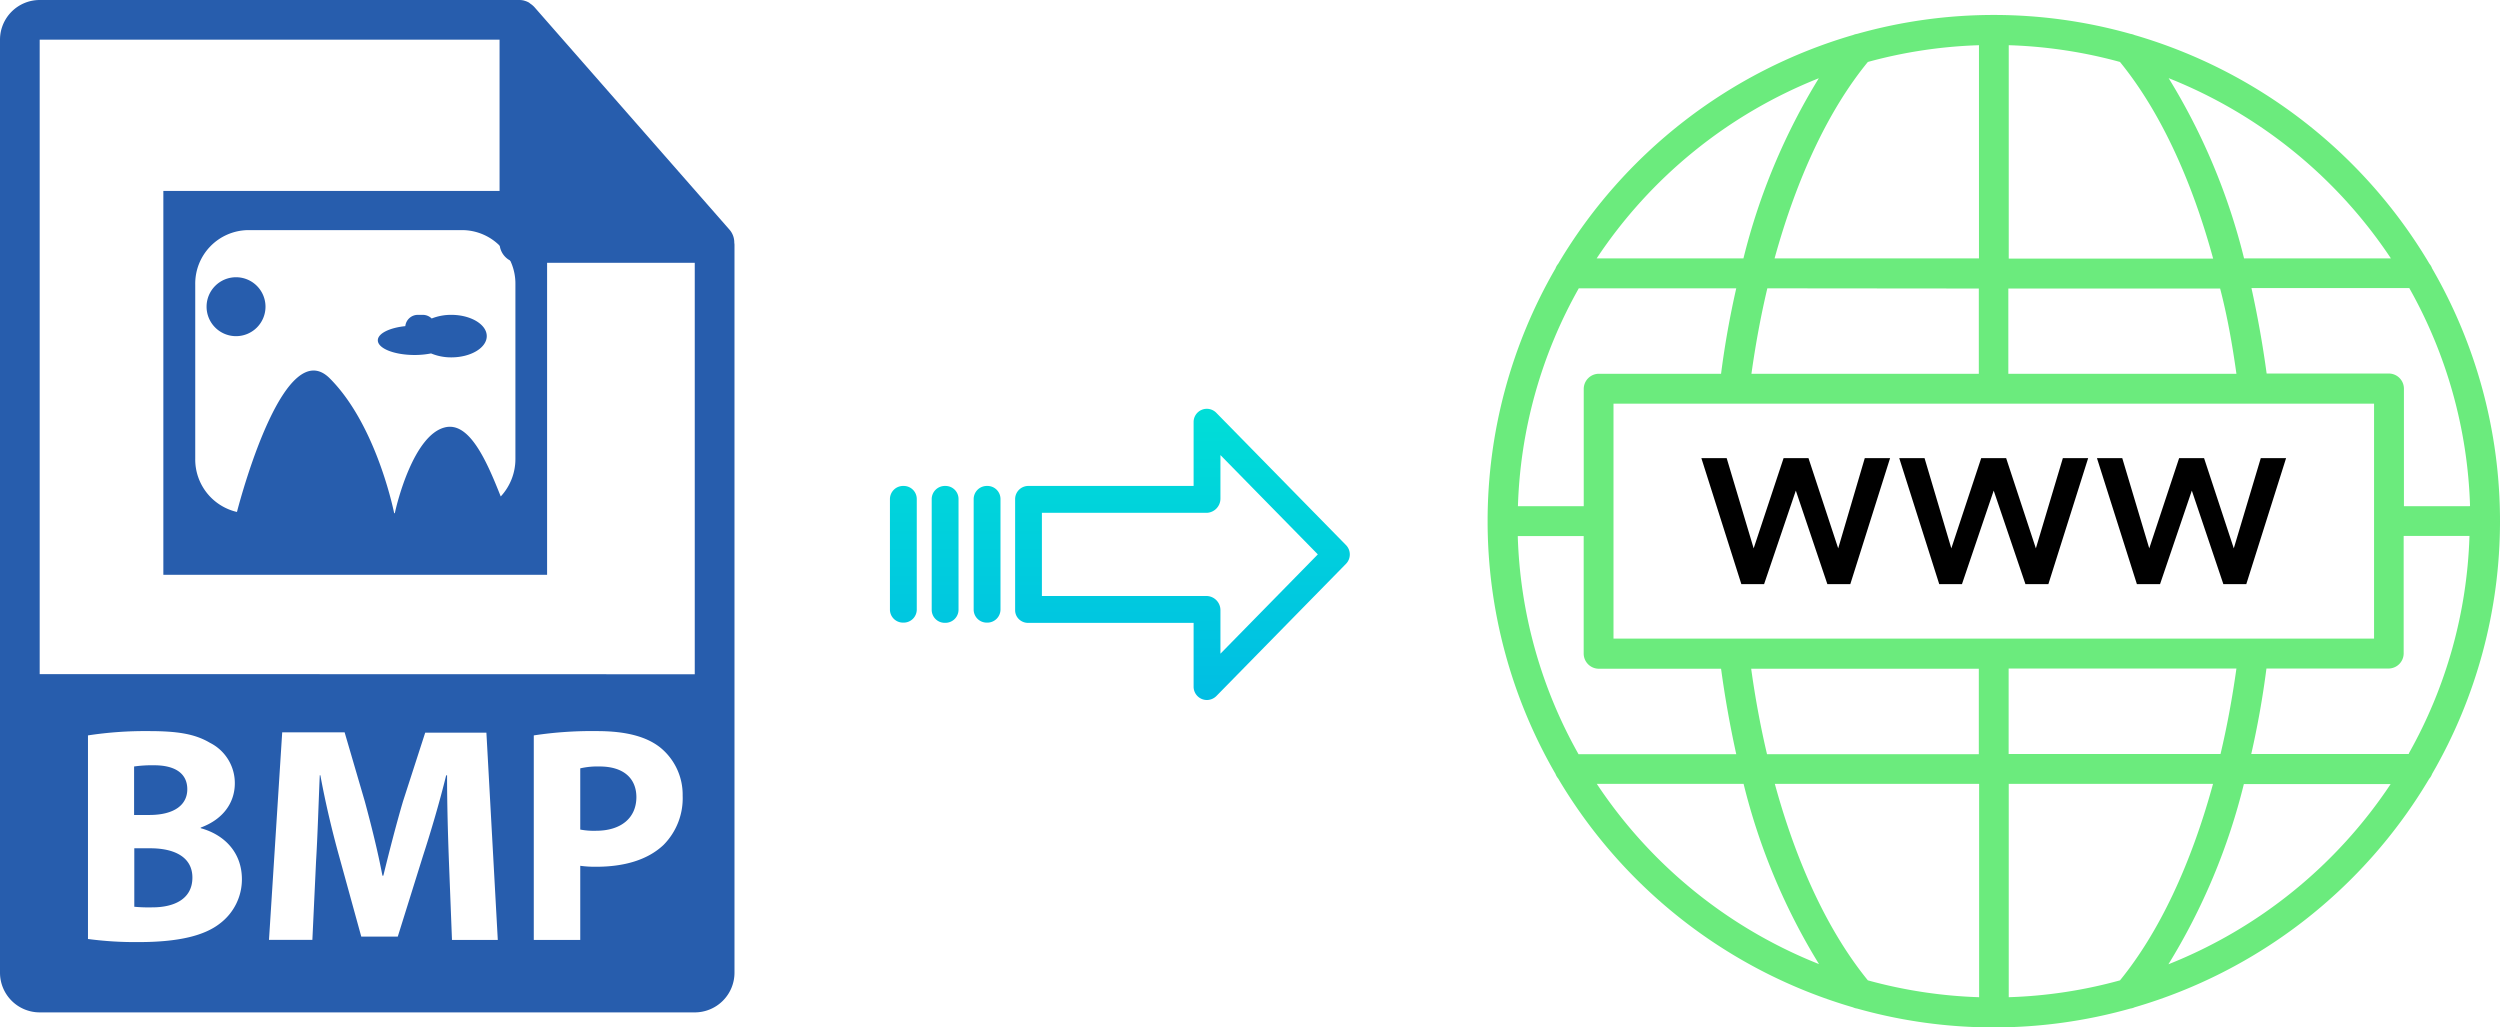 <svg xmlns="http://www.w3.org/2000/svg" xmlns:xlink="http://www.w3.org/1999/xlink" viewBox="0 0 493.88 202.95"><defs><style>.cls-1{fill:#6beb7d;}.cls-2{fill:#275dad;}.cls-3{fill:url(#linear-gradient);}.cls-4{fill:url(#linear-gradient-2);}.cls-5{fill:url(#linear-gradient-3);}.cls-6{fill:url(#linear-gradient-4);}</style><linearGradient id="linear-gradient" x1="233.59" y1="137.11" x2="233.59" y2="17.91" gradientTransform="matrix(1, 0, 0, -1, 0, 187.79)" gradientUnits="userSpaceOnUse"><stop offset="0" stop-color="#00efd1"/><stop offset="1" stop-color="#00acea"/></linearGradient><linearGradient id="linear-gradient-2" x1="194.94" y1="137.11" x2="194.94" y2="17.91" xlink:href="#linear-gradient"/><linearGradient id="linear-gradient-3" x1="186.7" y1="137.11" x2="186.7" y2="17.91" xlink:href="#linear-gradient"/><linearGradient id="linear-gradient-4" x1="178.45" y1="137.11" x2="178.45" y2="17.91" xlink:href="#linear-gradient"/></defs><title>bmp to webp</title><g id="Layer_2" data-name="Layer 2"><g id="Layer_5_Image" data-name="Layer 5 Image"><path class="cls-1" d="M479.94,153.8a3,3,0,0,0,.53-.92,99.64,99.64,0,0,0,0-99.85,2.91,2.91,0,0,0-.53-.92A100.42,100.42,0,0,0,421.67,6.92a3.11,3.11,0,0,0-.79-.23,99.46,99.46,0,0,0-54,0,3,3,0,0,0-.78.22,100.39,100.39,0,0,0-58.28,45.2,2.91,2.91,0,0,0-.53.92,99.64,99.64,0,0,0,0,99.85,3,3,0,0,0,.53.92A100.36,100.36,0,0,0,366.05,199a2.9,2.9,0,0,0,.81.24,99.57,99.57,0,0,0,54,0,2.86,2.86,0,0,0,.85-.25,100.42,100.42,0,0,0,58.2-45.17ZM396.83,197V154.85h40.36c-4.39,16.05-10.7,29.39-18.38,38.82A93.41,93.41,0,0,1,396.83,197ZM369,193.67c-7.68-9.43-14-22.77-18.38-38.82h40.36V197A93.93,93.93,0,0,1,369,193.67ZM299.86,105.9h13v23.21a3,3,0,0,0,2.95,3H340c.78,5.77,1.8,11.42,3,16.88H311.84a93.35,93.35,0,0,1-12-43Zm12-48.94H343c-1.24,5.45-2.26,11.1-3,16.88H315.82a3,3,0,0,0-2.95,3V100h-13a93.35,93.35,0,0,1,12-43Zm79.09-48V51.05H350.57C355,35,361.27,21.67,369,12.24a93.94,93.94,0,0,1,22-3.31Zm27.88,3.31c7.68,9.43,14,22.76,18.38,38.82H396.83V8.93A93.94,93.94,0,0,1,418.81,12.24ZM487.9,100h-13V76.79a3,3,0,0,0-2.95-3H447.78c-.78-5.78-1.8-11.43-3-16.88h31.18a93.47,93.47,0,0,1,12,43Zm-12,48.95H444.74c1.24-5.45,2.26-11.1,3-16.88h24.16a3,3,0,0,0,2.95-3v-23.2h13a93.35,93.35,0,0,1-12,43Zm-79.09,0V132.07h45c-.81,5.79-1.85,11.44-3.14,16.88Zm-78.06-22.79V79.75H469v46.41Zm123-52.32h-45V57h41.84C440,62.4,441,68.05,441.81,73.84ZM390.92,57V73.84H346c.81-5.79,1.85-11.44,3.14-16.88Zm-45,75.11h45V149H349.08c-1.28-5.44-2.33-11.09-3.13-16.88Zm82.45,58.39a124.88,124.88,0,0,0,14.91-35.61h29a94.63,94.63,0,0,1-43.92,35.61ZM472.32,51.05h-29a125,125,0,0,0-14.9-35.61,94.62,94.62,0,0,1,43.91,35.61Zm-113-35.61a125.54,125.54,0,0,0-14.9,35.61h-29a94.54,94.54,0,0,1,43.91-35.6ZM315.45,154.85h29a124.85,124.85,0,0,0,14.9,35.61A94.5,94.5,0,0,1,315.45,154.85Z"/><path d="M363.14,108.33l-5.87-17.82h-4.92l-5.91,17.82-5.33-17.82h-5l7.9,24.89h4.49l6.27-18.48L361,115.4h4.53l7.86-24.89h-5Z"/><path d="M400.13,115.4h4.53l7.86-24.89h-5l-5.33,17.82-5.87-17.82h-4.93l-5.9,17.82L380.2,90.51h-5l7.9,24.89h4.49l6.27-18.48Z"/><path d="M426.72,115.4,433,96.92l6.23,18.48h4.53l7.86-24.89h-5l-5.33,17.82-5.87-17.82h-4.93l-5.9,17.82-5.33-17.82h-5l7.89,24.89Z"/></g><g id="Layer_2-2" data-name="Layer 2"><path class="cls-2" d="M29.69,167.58H26.53v11.55a29.48,29.48,0,0,0,3.58.12c4.2,0,7.9-1.58,7.9-5.89C38,169.22,34.31,167.58,29.69,167.58Z"/><path class="cls-2" d="M118.45,151.42a15.2,15.2,0,0,0-3.82.37v12.09a14.22,14.22,0,0,0,3.09.24c4.93,0,8-2.49,8-6.68C125.69,153.66,123.07,151.42,118.45,151.42Z"/><path class="cls-2" d="M145.06,47.93a3.85,3.85,0,0,0-.93-2.54l-38.57-44s0,0,0,0a4.35,4.35,0,0,0-.77-.65L104.5.51a4,4,0,0,0-.77-.33l-.22-.07a3.8,3.8,0,0,0-.89-.11H7.84A7.85,7.85,0,0,0,0,7.84V192.16A7.85,7.85,0,0,0,7.84,200H137.25a7.85,7.85,0,0,0,7.85-7.84V48.37C145.1,48.22,145.07,48.07,145.06,47.93ZM43.48,182.41c-3,2.37-8,3.7-16.1,3.7a70.69,70.69,0,0,1-10-.61V145.28a74.48,74.48,0,0,1,12-.85c5.65,0,9.11.54,12.09,2.31a8.9,8.9,0,0,1,4.92,8c0,3.65-2.12,7.05-6.74,8.75v.12c4.68,1.28,8.14,4.8,8.14,10.09A10.93,10.93,0,0,1,43.48,182.41Zm45.81,3.28L88.68,170c-.18-4.92-.36-10.87-.36-16.83h-.18c-1.28,5.23-3,11.06-4.56,15.86l-5,16H71.37L67,169.16c-1.34-4.8-2.73-10.63-3.71-16h-.12c-.24,5.53-.42,11.85-.73,16.95l-.73,15.56H53.14l2.61-41H68.08l4,13.68c1.28,4.74,2.56,9.84,3.47,14.64h.18c1.16-4.74,2.55-10.15,3.89-14.7L84,144.74H96.09l2.25,40.95Zm41.8-18.78c-3.16,3-7.84,4.32-13.31,4.32a21.8,21.8,0,0,1-3.15-.19v14.65h-9.18V145.28a76.6,76.6,0,0,1,12.52-.85c5.71,0,9.78,1.09,12.51,3.28a12,12,0,0,1,4.38,9.48A13.09,13.09,0,0,1,131.09,166.91ZM7.84,133.17V7.84H98.69V48a3.92,3.92,0,0,0,3.93,3.92h34.63v81.28Z"/><path class="cls-2" d="M37,155.92c0-3.1-2.37-4.74-6.56-4.74a25.56,25.56,0,0,0-3.95.24V161h3C34.43,161,37,159,37,155.92Z"/><path class="cls-2" d="M89.17,62.2a10.29,10.29,0,0,0-3.89.72,2.51,2.51,0,0,0-1.75-.72h-1a2.49,2.49,0,0,0-2.46,2.23c-3.12.32-5.43,1.45-5.43,2.8,0,1.61,3.25,2.9,7.27,2.9a17.08,17.08,0,0,0,3.25-.31,10.25,10.25,0,0,0,4,.78c3.85,0,7-1.89,7-4.2S93,62.2,89.17,62.2Z"/><path class="cls-2" d="M46.64,54.77a5.82,5.82,0,1,0,5.81,5.81A5.82,5.82,0,0,0,46.64,54.77Z"/><path class="cls-2" d="M32.27,37.72v75.83h75.81V37.72Zm69.55,52.94a10.86,10.86,0,0,1-2.9,7.42C96.12,91,92.7,83.2,87.86,84.44,81.71,86,78.42,99.35,78,101.38h-.13c-.46-2.21-4-17.91-12.72-26.63s-17.2,22-18.34,26.39a10.64,10.64,0,0,1-8.24-10.48V56.18a10.57,10.57,0,0,1,10.4-10.72H91.42a10.56,10.56,0,0,1,10.4,10.72V90.66Z"/></g><g id="Layer_3" data-name="Layer 3"><path class="cls-3" d="M240.29,81.56a2.61,2.61,0,0,0-4.49,1.85V96H203.19a2.61,2.61,0,0,0-2.65,2.55v22a2.47,2.47,0,0,0,.78,1.8,2.58,2.58,0,0,0,1.87.7H235.8v12.59a2.63,2.63,0,0,0,2.61,2.65,2.68,2.68,0,0,0,1.89-.79l25.6-26.11a2.65,2.65,0,0,0,0-3.71Zm.81,47.58v-8.63a2.8,2.8,0,0,0-2.7-2.77H205.83V101.31H238.4a2.81,2.81,0,0,0,2.7-2.78V89.9l19.24,19.62Z"/><path class="cls-4" d="M195,96h0a2.6,2.6,0,0,0-2.65,2.55v0l0,21.89a2.58,2.58,0,0,0,2.59,2.56h.06a2.6,2.6,0,0,0,2.65-2.55v0l0-21.89A2.58,2.58,0,0,0,195,96Z"/><path class="cls-5" d="M186.71,96h0a2.61,2.61,0,0,0-2.65,2.55v21.93a2.57,2.57,0,0,0,2.58,2.56h.07a2.6,2.6,0,0,0,2.65-2.55V98.56A2.57,2.57,0,0,0,186.77,96Z"/><path class="cls-6" d="M178.46,96h0a2.6,2.6,0,0,0-2.65,2.55v0l0,21.89a2.58,2.58,0,0,0,2.59,2.56h.06a2.59,2.59,0,0,0,2.65-2.55V98.56A2.58,2.58,0,0,0,178.53,96Z"/></g></g></svg>